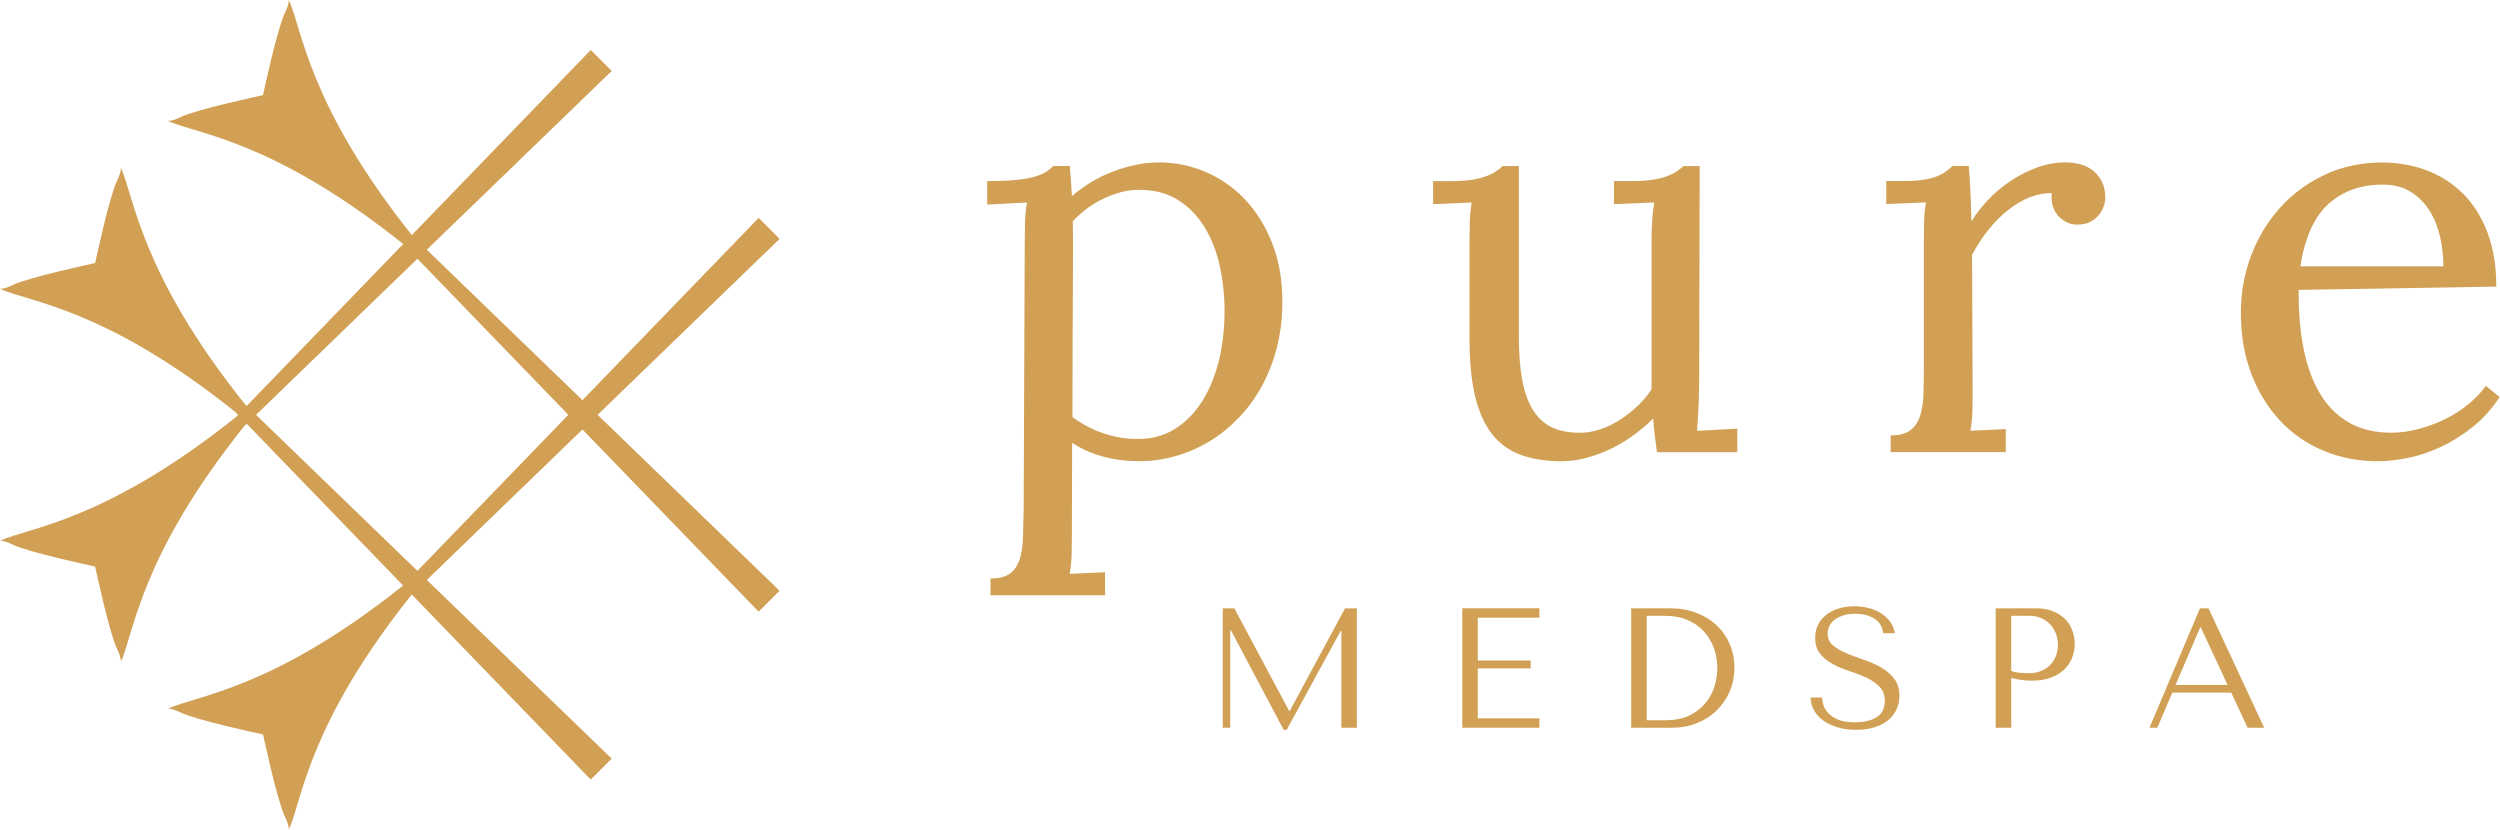 <?xml version="1.0" standalone="no"?>
<!DOCTYPE svg PUBLIC "-//W3C//DTD SVG 1.1//EN" "http://www.w3.org/Graphics/SVG/1.1/DTD/svg11.dtd">
<svg width="223" height="74" viewBox="0 0 223 74" fill="none" xmlns="http://www.w3.org/2000/svg">
<g clip-path="url(#clip0_183_3417)">
<path d="M69.54 52.695L36.793 21.04C27.504 9.405 26.965 2.631 25.764 0C25.764 0.25 25.679 0.606 25.426 1.121C24.743 2.505 23.533 8.145 23.462 8.486C23.124 8.56 17.481 9.767 16.098 10.45C15.582 10.703 15.223 10.785 14.976 10.788C17.608 11.986 24.319 12.463 35.952 21.756L67.671 54.564" fill="#D1A054"/>
<path d="M54.564 67.671L21.817 36.017C12.525 24.384 11.986 17.608 10.788 14.979C10.788 15.23 10.703 15.586 10.45 16.101C9.767 17.484 8.557 23.124 8.486 23.466C8.148 23.539 2.505 24.746 1.121 25.429C0.606 25.682 0.247 25.765 0 25.767C2.631 26.965 9.343 27.442 20.976 36.735L52.695 69.543" fill="#D1A054"/>
<path d="M52.695 4.459L21.04 37.206C9.405 46.499 2.631 47.035 0 48.235C0.25 48.235 0.606 48.321 1.121 48.574C2.505 49.257 8.145 50.467 8.486 50.537C8.56 50.876 9.767 56.519 10.45 57.902C10.703 58.417 10.785 58.776 10.788 59.023C11.986 56.392 12.463 49.681 21.756 38.048L54.564 6.329" fill="#D1A054"/>
<path d="M67.671 19.436L36.017 52.183C24.384 61.475 17.608 62.014 14.979 63.212C15.23 63.212 15.586 63.297 16.101 63.55C17.484 64.233 23.124 65.443 23.466 65.514C23.539 65.852 24.746 71.495 25.429 72.879C25.682 73.394 25.765 73.753 25.767 74C26.965 71.368 27.442 64.657 36.735 53.025L69.543 21.305" fill="#D1A054"/>
<path d="M91.411 21.311C91.411 20.79 91.42 20.26 91.434 19.721C91.452 19.183 91.508 18.629 91.605 18.058L88.061 18.253V16.151C89.153 16.151 90.042 16.116 90.725 16.042C91.411 15.968 91.958 15.868 92.376 15.736C92.791 15.606 93.115 15.462 93.342 15.309C93.568 15.156 93.772 14.988 93.954 14.809H95.42C95.452 15.135 95.485 15.518 95.517 15.957C95.549 16.395 95.582 16.91 95.614 17.496C96.117 17.055 96.677 16.648 97.289 16.274C97.901 15.901 98.543 15.583 99.22 15.321C99.897 15.059 100.586 14.856 101.286 14.709C101.987 14.561 102.687 14.488 103.388 14.488C104.839 14.488 106.228 14.773 107.556 15.344C108.883 15.915 110.055 16.734 111.065 17.802C112.074 18.871 112.881 20.175 113.484 21.714C114.088 23.254 114.388 24.993 114.388 26.933C114.388 28.352 114.229 29.688 113.911 30.942C113.593 32.196 113.149 33.35 112.578 34.401C112.007 35.452 111.327 36.393 110.538 37.224C109.746 38.056 108.881 38.76 107.933 39.34C106.988 39.92 105.981 40.361 104.913 40.673C103.844 40.982 102.749 41.138 101.625 41.138C99.311 41.138 97.315 40.591 95.635 39.502L95.611 47.791C95.611 48.459 95.602 49.051 95.588 49.563C95.57 50.075 95.514 50.617 95.417 51.188L98.569 51.04V53.095H88.35V51.603C89.115 51.603 89.698 51.453 90.098 51.149C90.498 50.849 90.784 50.428 90.954 49.889C91.125 49.351 91.222 48.706 91.249 47.959C91.272 47.208 91.293 46.387 91.311 45.489L91.408 21.308L91.411 21.311ZM101.604 16.934C101.018 16.934 100.447 17.01 99.894 17.166C99.341 17.322 98.811 17.526 98.305 17.779C97.798 18.032 97.321 18.329 96.874 18.671C96.427 19.012 96.029 19.371 95.688 19.748C95.688 19.877 95.691 20.03 95.7 20.201C95.708 20.372 95.711 20.663 95.711 21.07V22.794C95.711 23.536 95.705 24.531 95.7 25.782C95.691 27.03 95.682 28.584 95.676 30.445C95.667 32.305 95.664 34.557 95.664 37.2C96.497 37.821 97.407 38.301 98.402 38.645C99.397 38.987 100.439 39.157 101.531 39.157C102.72 39.157 103.788 38.872 104.733 38.301C105.678 37.73 106.484 36.935 107.153 35.914C107.821 34.895 108.333 33.685 108.692 32.29C109.051 30.895 109.231 29.364 109.231 27.701C109.231 26.347 109.087 25.026 108.804 23.736C108.518 22.447 108.071 21.296 107.459 20.287C106.847 19.274 106.061 18.465 105.101 17.852C104.139 17.24 102.973 16.934 101.604 16.934Z" fill="#D1A054"/>
<path d="M147.314 21.879C147.314 21.064 147.331 20.366 147.364 19.786C147.396 19.206 147.461 18.632 147.558 18.061L143.964 18.208V16.154H145.503C146.219 16.154 146.831 16.118 147.337 16.045C147.841 15.971 148.273 15.871 148.632 15.739C148.992 15.609 149.289 15.465 149.524 15.312C149.76 15.159 149.978 14.991 150.172 14.812H151.614L151.567 33.735C151.567 33.997 151.561 34.327 151.555 34.724C151.546 35.125 151.535 35.54 151.52 35.972C151.505 36.405 151.485 36.838 151.458 37.268C151.435 37.7 151.405 38.086 151.373 38.43L154.967 38.236V40.338H147.802C147.72 39.767 147.652 39.243 147.596 38.76C147.537 38.28 147.493 37.803 147.461 37.329C146.94 37.85 146.36 38.345 145.724 38.81C145.088 39.275 144.417 39.678 143.708 40.02C142.999 40.361 142.269 40.635 141.521 40.838C140.773 41.041 140.029 41.144 139.296 41.144C137.927 41.144 136.729 40.962 135.702 40.594C134.674 40.226 133.818 39.62 133.135 38.772C132.449 37.924 131.937 36.803 131.595 35.41C131.254 34.018 131.08 32.284 131.08 30.215V21.317C131.08 20.796 131.089 20.266 131.107 19.727C131.121 19.189 131.18 18.635 131.277 18.064L127.831 18.211V16.157H129.397C130.097 16.157 130.7 16.121 131.207 16.048C131.71 15.974 132.143 15.874 132.502 15.742C132.861 15.612 133.158 15.468 133.394 15.315C133.629 15.162 133.847 14.994 134.041 14.815H135.484V30.085C135.484 31.537 135.581 32.799 135.778 33.868C135.972 34.936 136.287 35.825 136.72 36.535C137.153 37.244 137.709 37.765 138.395 38.101C139.081 38.436 139.92 38.601 140.915 38.601C141.55 38.601 142.174 38.495 142.784 38.283C143.396 38.071 143.979 37.786 144.532 37.427C145.085 37.068 145.604 36.658 146.083 36.202C146.563 35.746 146.975 35.254 147.317 34.733V21.882L147.314 21.879Z" fill="#D1A054"/>
<path d="M183.025 17.228C182.389 17.211 181.745 17.331 181.094 17.581C180.441 17.835 179.802 18.206 179.175 18.694C178.548 19.183 177.956 19.768 177.403 20.454C176.849 21.14 176.352 21.897 175.91 22.727L175.958 35.025C175.958 35.693 175.949 36.285 175.934 36.797C175.916 37.309 175.86 37.853 175.763 38.422L178.916 38.274V40.329H168.649V38.837C169.414 38.837 169.997 38.687 170.397 38.383C170.798 38.083 171.086 37.662 171.266 37.123C171.445 36.585 171.545 35.943 171.572 35.193C171.595 34.442 171.607 33.621 171.607 32.723V21.281C171.607 20.76 171.616 20.234 171.631 19.704C171.645 19.174 171.704 18.623 171.801 18.052L168.254 18.2V16.145H169.794C170.512 16.145 171.107 16.11 171.578 16.036C172.052 15.963 172.446 15.862 172.764 15.73C173.082 15.601 173.347 15.456 173.559 15.303C173.771 15.15 173.974 14.982 174.171 14.803H175.613C175.66 15.324 175.707 15.971 175.746 16.745C175.784 17.52 175.822 18.517 175.855 19.739C176.228 19.121 176.711 18.497 177.297 17.87C177.883 17.243 178.545 16.681 179.278 16.183C180.011 15.686 180.803 15.28 181.65 14.962C182.498 14.644 183.369 14.485 184.267 14.485C184.723 14.485 185.168 14.547 185.601 14.667C186.033 14.791 186.407 14.982 186.725 15.241C187.043 15.503 187.299 15.827 187.496 16.219C187.693 16.61 187.791 17.084 187.791 17.637C187.791 17.867 187.746 18.117 187.655 18.397C187.564 18.674 187.42 18.936 187.217 19.18C187.013 19.424 186.754 19.627 186.445 19.792C186.136 19.954 185.754 20.036 185.297 20.036C184.921 20.036 184.585 19.954 184.282 19.792C183.979 19.63 183.728 19.421 183.522 19.168C183.319 18.915 183.172 18.623 183.081 18.288C182.993 17.955 182.972 17.599 183.019 17.225L183.025 17.228Z" fill="#D1A054"/>
<path d="M222.668 25.564L205.042 25.859C205.024 27.787 205.171 29.532 205.483 31.101C205.792 32.67 206.281 34.009 206.949 35.119C207.617 36.229 208.477 37.085 209.528 37.691C210.579 38.295 211.838 38.598 213.304 38.598C214.087 38.598 214.885 38.492 215.7 38.277C216.516 38.065 217.302 37.774 218.061 37.406C218.817 37.038 219.515 36.594 220.151 36.078C220.787 35.563 221.317 35.01 221.74 34.418L222.962 35.422C222.276 36.464 221.484 37.35 220.578 38.074C219.674 38.798 218.735 39.39 217.767 39.846C216.795 40.302 215.824 40.632 214.844 40.835C213.864 41.038 212.954 41.141 212.106 41.141C210.378 41.141 208.768 40.832 207.279 40.214C205.787 39.593 204.497 38.707 203.405 37.55C202.313 36.393 201.454 34.998 200.827 33.37C200.2 31.74 199.885 29.906 199.885 27.869C199.885 26.109 200.188 24.425 200.791 22.821C201.395 21.217 202.248 19.792 203.358 18.556C204.465 17.317 205.795 16.33 207.344 15.598C208.892 14.864 210.611 14.497 212.501 14.497C213.887 14.497 215.194 14.723 216.424 15.182C217.655 15.639 218.735 16.325 219.665 17.237C220.592 18.149 221.328 19.303 221.864 20.696C222.403 22.088 222.671 23.716 222.671 25.573L222.668 25.564ZM212.548 16.469C210.593 16.469 208.977 17.043 207.706 18.188C206.434 19.333 205.595 21.19 205.189 23.754H217.952C217.952 22.877 217.855 22.003 217.658 21.134C217.461 20.266 217.148 19.486 216.716 18.794C216.283 18.105 215.727 17.543 215.041 17.113C214.355 16.684 213.525 16.469 212.548 16.469Z" fill="#D1A054"/>
<path d="M114.985 63.409H115.047L119.98 54.261H121.031V64.916H119.648V56.286H119.586L114.776 65.099H114.503L109.799 56.224H109.737V64.916H109.066V54.261H110.102L114.988 63.409H114.985Z" fill="#D1A054"/>
<path d="M137.315 54.261V55.097H131.819V58.917H136.538V59.618H131.819V64.077H137.315V64.913H130.436V54.258H137.315V54.261Z" fill="#D1A054"/>
<path d="M145.503 64.916V54.261H149.003C149.845 54.261 150.616 54.396 151.317 54.664C152.017 54.932 152.618 55.303 153.121 55.774C153.625 56.245 154.013 56.807 154.293 57.455C154.572 58.105 154.711 58.806 154.711 59.556C154.711 60.307 154.567 61.054 154.275 61.711C153.987 62.364 153.589 62.932 153.089 63.409C152.588 63.886 152 64.257 151.332 64.519C150.66 64.784 149.945 64.913 149.186 64.913H145.503V64.916ZM146.89 64.245H148.559C149.389 64.245 150.095 64.107 150.675 63.827C151.258 63.547 151.735 63.185 152.109 62.738C152.482 62.291 152.756 61.793 152.93 61.24C153.104 60.686 153.189 60.136 153.189 59.589C153.189 58.979 153.089 58.393 152.886 57.831C152.683 57.269 152.388 56.772 151.997 56.339C151.605 55.909 151.123 55.565 150.546 55.312C149.969 55.058 149.306 54.932 148.556 54.932H146.887V64.248L146.89 64.245Z" fill="#D1A054"/>
<path d="M162.52 62.223C162.529 62.397 162.57 62.606 162.641 62.853C162.712 63.103 162.847 63.342 163.053 63.577C163.256 63.81 163.551 64.01 163.936 64.178C164.322 64.346 164.834 64.428 165.473 64.428C166.273 64.428 166.915 64.275 167.398 63.972C167.881 63.669 168.122 63.186 168.122 62.526C168.122 62 167.969 61.579 167.666 61.264C167.363 60.949 166.977 60.684 166.518 60.463C166.056 60.245 165.555 60.051 165.019 59.877C164.481 59.704 163.983 59.498 163.518 59.253C163.056 59.009 162.673 58.706 162.37 58.341C162.064 57.976 161.914 57.493 161.914 56.896C161.914 56.439 162.008 56.033 162.197 55.677C162.385 55.321 162.638 55.029 162.959 54.794C163.28 54.561 163.651 54.382 164.072 54.261C164.493 54.14 164.937 54.079 165.405 54.079C165.873 54.079 166.282 54.132 166.691 54.238C167.103 54.343 167.471 54.502 167.798 54.709C168.122 54.917 168.393 55.171 168.608 55.468C168.82 55.768 168.958 56.104 169.02 56.48H167.984C167.901 55.883 167.63 55.444 167.168 55.165C166.706 54.885 166.144 54.747 165.482 54.747C165.084 54.747 164.734 54.794 164.431 54.891C164.125 54.988 163.869 55.115 163.66 55.271C163.451 55.43 163.295 55.612 163.186 55.827C163.08 56.039 163.027 56.269 163.027 56.513C163.027 56.949 163.183 57.299 163.501 57.564C163.816 57.829 164.21 58.061 164.684 58.264C165.158 58.467 165.67 58.659 166.226 58.844C166.78 59.027 167.295 59.253 167.769 59.521C168.243 59.789 168.634 60.125 168.952 60.525C169.27 60.925 169.426 61.44 169.426 62.07C169.426 62.526 169.335 62.944 169.152 63.318C168.97 63.695 168.711 64.013 168.375 64.278C168.04 64.543 167.636 64.746 167.162 64.887C166.688 65.028 166.159 65.099 165.57 65.099C164.981 65.099 164.457 65.031 163.969 64.893C163.48 64.755 163.056 64.563 162.694 64.313C162.332 64.066 162.049 63.763 161.84 63.407C161.631 63.05 161.517 62.656 161.499 62.22H162.535L162.52 62.223Z" fill="#D1A054"/>
<path d="M179.402 64.916H178.015V54.261H181.577C182.165 54.261 182.678 54.346 183.113 54.52C183.549 54.693 183.914 54.923 184.202 55.212C184.491 55.5 184.706 55.841 184.85 56.23C184.994 56.618 185.065 57.031 185.065 57.455C185.065 57.878 184.982 58.32 184.821 58.711C184.659 59.103 184.417 59.447 184.096 59.748C183.779 60.048 183.378 60.283 182.901 60.457C182.425 60.63 181.877 60.716 181.259 60.716C180.894 60.716 180.558 60.692 180.255 60.648C179.949 60.601 179.666 60.545 179.402 60.474V64.919V64.916ZM179.402 59.847C179.613 59.93 179.852 59.983 180.117 60.007C180.382 60.033 180.67 60.045 180.985 60.045C181.441 60.045 181.833 59.968 182.157 59.815C182.48 59.662 182.748 59.465 182.963 59.221C183.175 58.976 183.331 58.706 183.428 58.405C183.525 58.105 183.572 57.808 183.572 57.516C183.572 57.225 183.52 56.904 183.414 56.595C183.308 56.286 183.146 56.006 182.934 55.756C182.719 55.509 182.451 55.309 182.127 55.156C181.8 55.002 181.427 54.929 181 54.929H179.402V59.845V59.847Z" fill="#D1A054"/>
<path d="M193.772 61.781L192.432 64.916H191.732L196.238 54.261H197.001L201.964 64.916H200.486L199.026 61.781H193.775H193.772ZM196.315 55.968H196.253L194.06 61.099H198.702L196.312 55.968H196.315Z" fill="#D1A054"/>
</g>
<defs>
<clipPath id="clip0_183_3417">
<rect width="222.963" height="74" fill="white"/>
</clipPath>
</defs>
</svg>